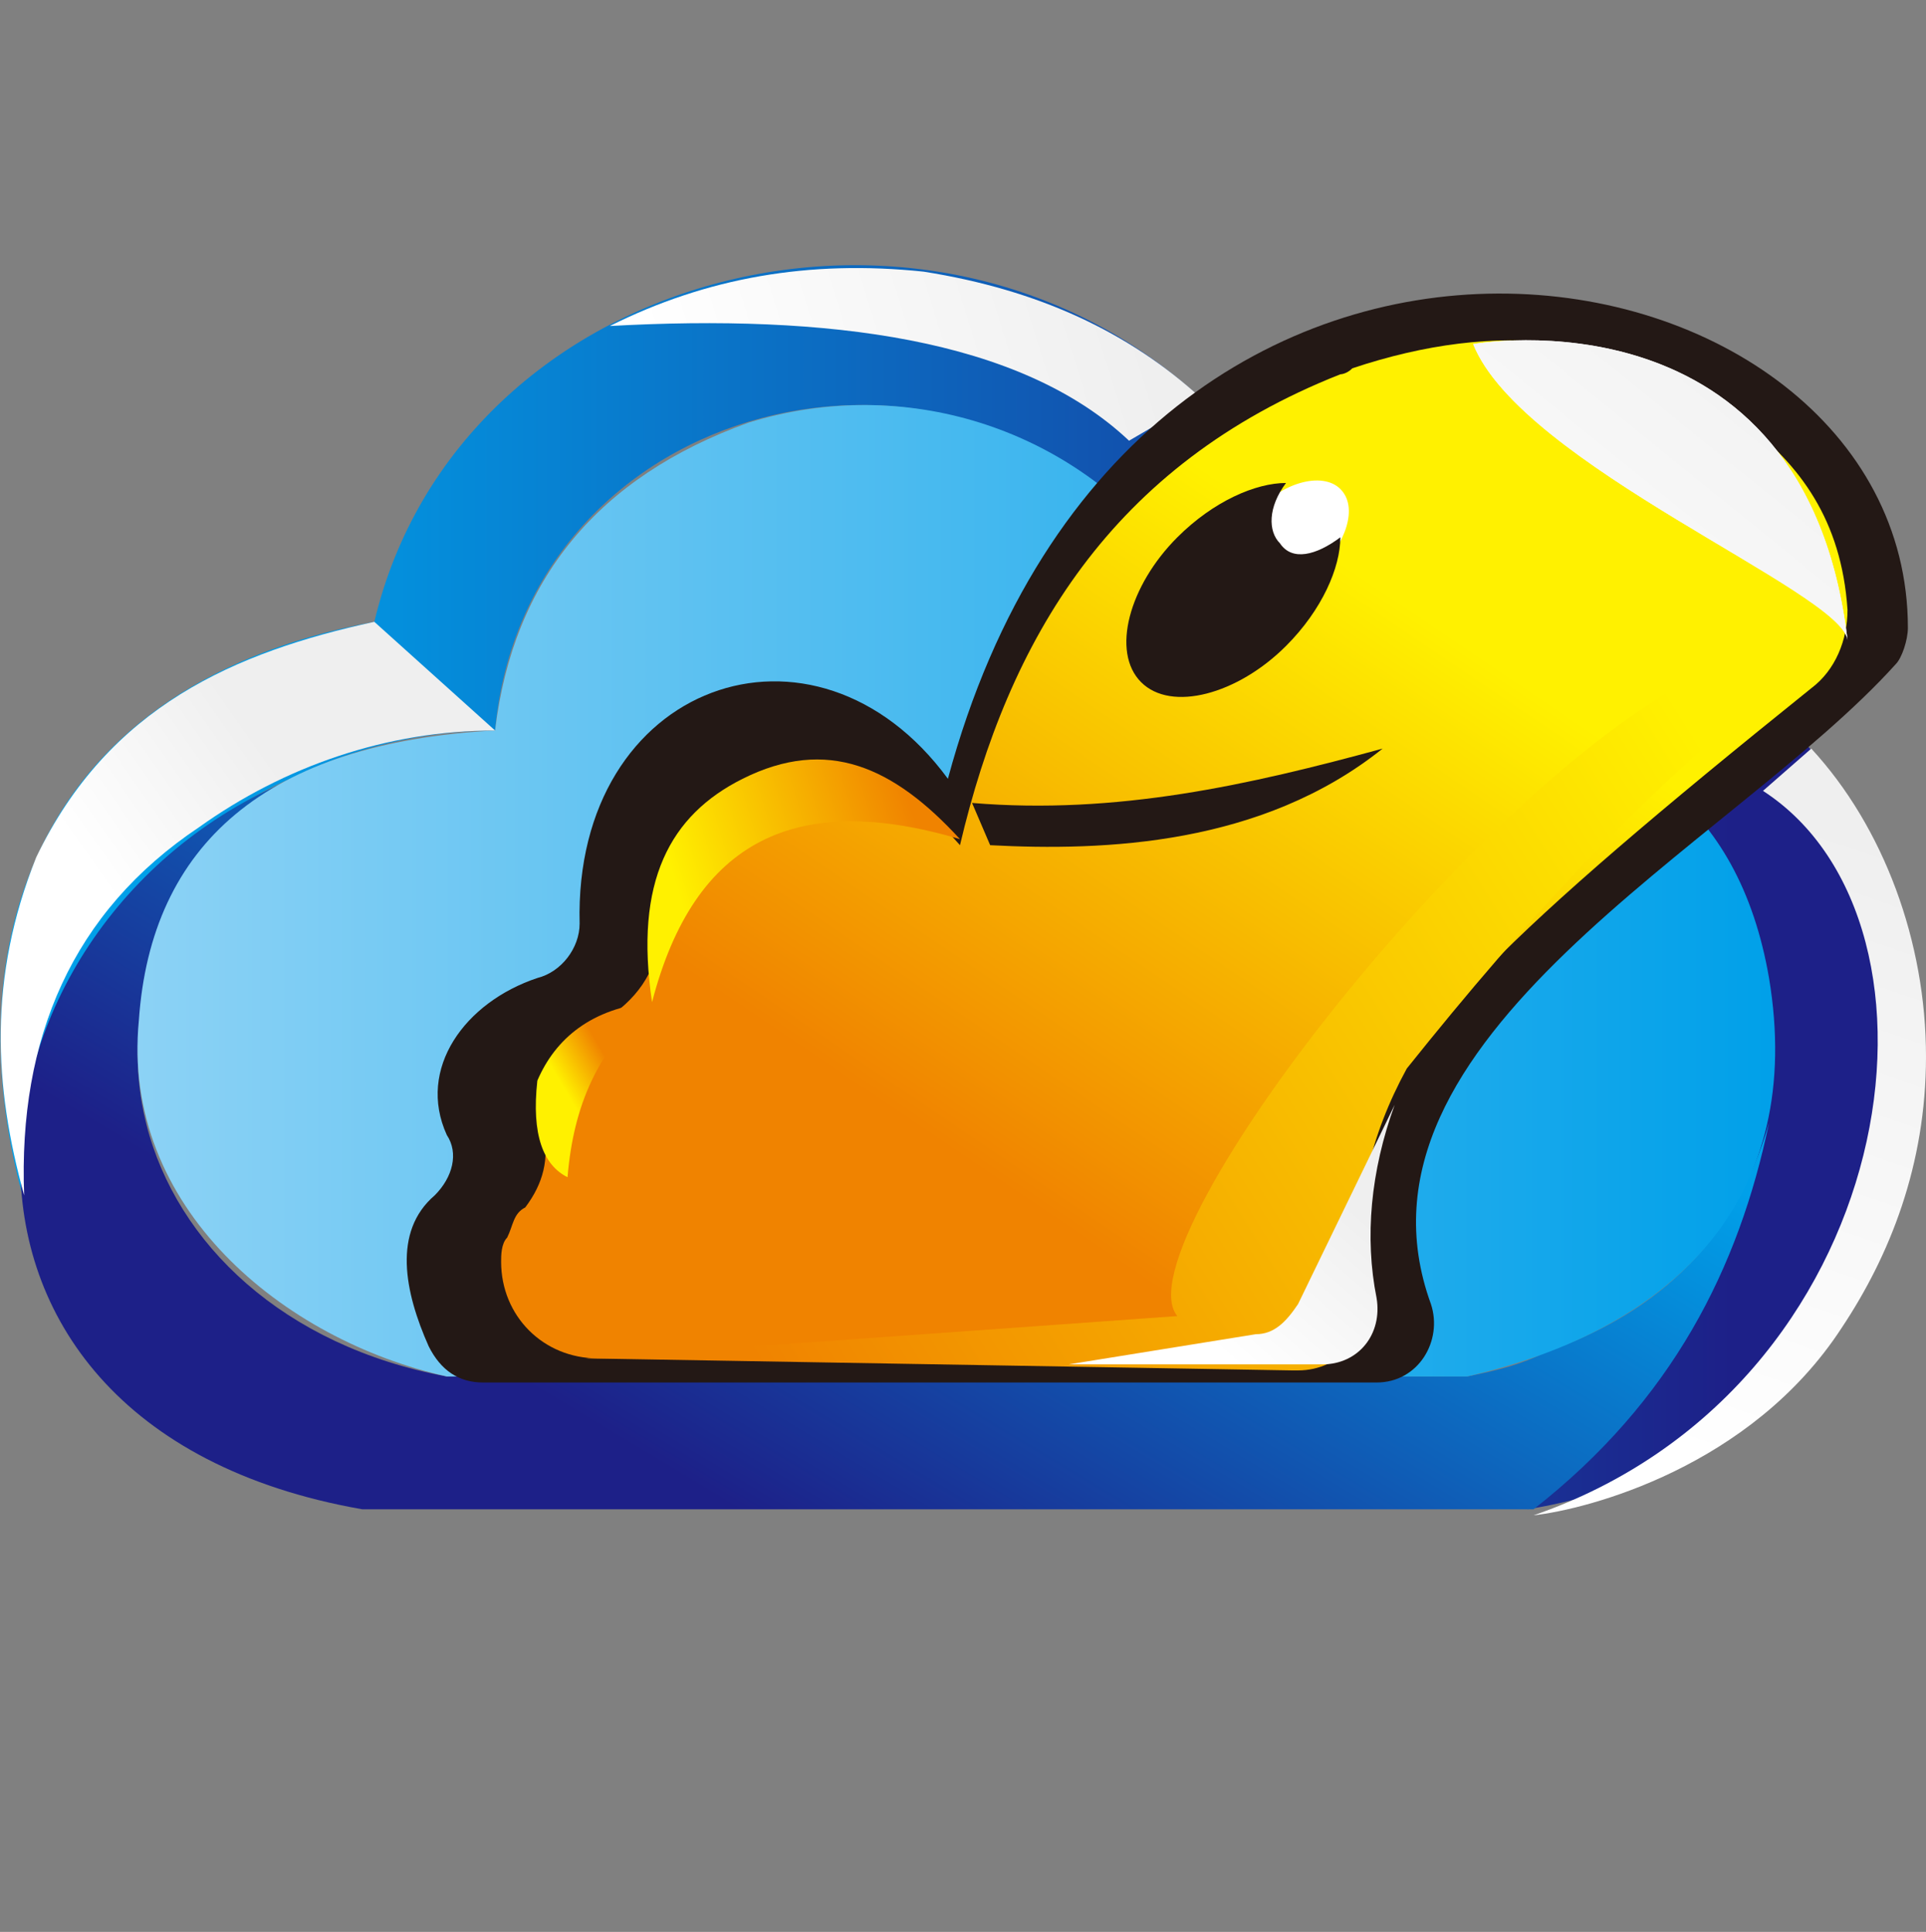 <?xml version="1.0" encoding="utf-8"?>
<!-- Generator: Adobe Illustrator 25.4.1, SVG Export Plug-In . SVG Version: 6.00 Build 0)  -->
<svg version="1.1" id="图层_1" xmlns="http://www.w3.org/2000/svg" xmlns:xlink="http://www.w3.org/1999/xlink" x="0px" y="0px"
	 viewBox="0 0 31.9 32" style="enable-background:new 0 0 31.9 32;" xml:space="preserve">
<rect x="0" y="0" width="31.9" height="32" fill="#808080" stroke="none"/>
<style type="text/css">
	.st0{fill-rule:evenodd;clip-rule:evenodd;fill:url(#SVGID_1_);}
	.st1{fill-rule:evenodd;clip-rule:evenodd;fill:url(#SVGID_00000158719186976448033050000013838345660576224676_);}
	.st2{fill-rule:evenodd;clip-rule:evenodd;fill:url(#SVGID_00000016790445660943728580000017978039208582589592_);}
	.st3{fill-rule:evenodd;clip-rule:evenodd;fill:url(#SVGID_00000055670491039479635850000016227933609277111205_);}
	.st4{fill-rule:evenodd;clip-rule:evenodd;fill:url(#SVGID_00000178921511326344527250000017805377068779289010_);}
	.st5{fill-rule:evenodd;clip-rule:evenodd;fill:#231815;}
	.st6{fill-rule:evenodd;clip-rule:evenodd;fill:url(#SVGID_00000183241805126506459470000005526103870553075100_);}
	.st7{fill-rule:evenodd;clip-rule:evenodd;fill:#FFFFFF;}
	.st8{fill-rule:evenodd;clip-rule:evenodd;fill:url(#SVGID_00000030461677724302038210000016638380066798847874_);}
	.st9{fill-rule:evenodd;clip-rule:evenodd;fill:url(#SVGID_00000115477274937293440370000003156450709505554353_);}
	.st10{fill-rule:evenodd;clip-rule:evenodd;fill:url(#SVGID_00000011750583833545519520000009769281398466336901_);}
	.st11{fill-rule:evenodd;clip-rule:evenodd;fill:url(#SVGID_00000139998111667372697360000003969792875528185223_);}
	.st12{fill-rule:evenodd;clip-rule:evenodd;fill:url(#SVGID_00000169530802747051851340000000983135861301256875_);}
	.st13{fill-rule:evenodd;clip-rule:evenodd;fill:url(#SVGID_00000103254362489307019640000010766833731736965787_);}
	.st14{fill-rule:evenodd;clip-rule:evenodd;fill:url(#SVGID_00000104682312906935384160000010784664611992008349_);}
	.st15{fill-rule:evenodd;clip-rule:evenodd;fill:url(#SVGID_00000101794863276818972260000010473092113058358444_);}
</style>
<g>
	<g>
		
			<linearGradient id="SVGID_1_" gradientUnits="userSpaceOnUse" x1="-325.065" y1="835.3" x2="-356.945" y2="835.3" gradientTransform="matrix(1 0 0 1 356.945 -820.541)">
			<stop  offset="0.1" style="stop-color:#1D2088"/>
			<stop  offset="0.9" style="stop-color:#00A0E9"/>
		</linearGradient>
		<path class="st0" d="M8.2,12.1c0.5-5.5,7.6-7.3,11-3c2.4-0.7,4.3,0.5,4.8,2.8c6.9,0.2,6.7,8.9,1.3,13.1c8.1-1.3,9-12.9,0.5-15.1
			c-1.3-2.6-3.3-3.5-5.8-3.2C15.5,2.4,7.6,4.4,6.2,10.3c-5.9,1.1-6.9,5.7-5.8,9.6c0.3-3.2,1.7-5.8,4.4-7C5.8,12.4,7,12.1,8.2,12.1
			L8.2,12.1z"/>
		
			<linearGradient id="SVGID_00000088112563883360632960000006420850739418872221_" gradientUnits="userSpaceOnUse" x1="-296.911" y1="787.857" x2="-286.027" y2="769.743" gradientTransform="matrix(1 0 0 1 306.201 -759.913)">
			<stop  offset="0.19" style="stop-color:#1D2088"/>
			<stop  offset="0.81" style="stop-color:#00A0E9"/>
		</linearGradient>
		<path style="fill-rule:evenodd;clip-rule:evenodd;fill:url(#SVGID_00000088112563883360632960000006420850739418872221_);" d="
			M5.1,12.8C-0.8,15-2,23.6,6,25l19.4,0c2.3-1.8,3.4-4,3.9-6.4c-0.6,2.1-2,3.2-3.7,3.8c-0.4,0.2-0.8,0.3-1.3,0.4l-16.9,0
			C2,21.8,0.3,16,5.1,12.8L5.1,12.8z"/>
		
			<linearGradient id="SVGID_00000063628913646465194410000012104685091230969001_" gradientUnits="userSpaceOnUse" x1="-354.673" y1="835.38" x2="-327.51" y2="835.38" gradientTransform="matrix(1 0 0 1 356.945 -820.541)">
			<stop  offset="0" style="stop-color:#8CD2F5"/>
			<stop  offset="1" style="stop-color:#00A0E9"/>
		</linearGradient>
		<path style="fill-rule:evenodd;clip-rule:evenodd;fill:url(#SVGID_00000063628913646465194410000012104685091230969001_);" d="
			M8.2,12.1C8.5,9.6,9.9,7.9,12.4,7c2.6-0.8,5.3,0.1,6.9,2.1c1.2-0.3,2.4-0.3,3.3,0.4c0.8,0.6,1.3,1.4,1.5,2.4
			c2.8,0.1,4.7,1.4,5.2,4.3c0.6,3.6-1.5,5.8-5,6.6l-16.9,0c-2.7-0.6-5.4-2.8-5.1-5.9C2.5,14,4.4,12.3,8.2,12.1L8.2,12.1z"/>
		
			<linearGradient id="SVGID_00000099622715802341838940000012939250705602599820_" gradientUnits="userSpaceOnUse" x1="-391.51" y1="840.664" x2="-400.316" y2="844.044" gradientTransform="matrix(0.998 6.603138e-02 -6.603138e-02 0.998 465.772 -808.283)">
			<stop  offset="8.000000e-02" style="stop-color:#EFEFEF"/>
			<stop  offset="0.92" style="stop-color:#FFFFFF"/>
		</linearGradient>
		<path style="fill-rule:evenodd;clip-rule:evenodd;fill:url(#SVGID_00000099622715802341838940000012939250705602599820_);" d="
			M10.1,5.4c3.6-0.2,6.8,0.2,8.6,1.9l1.2-0.7c-1.2-1.1-2.7-1.8-4.6-2.1C13.4,4.3,11.7,4.6,10.1,5.4L10.1,5.4z"/>
		
			<linearGradient id="SVGID_00000097475381813833574600000010863010658984469126_" gradientUnits="userSpaceOnUse" x1="-482.04" y1="715.441" x2="-485.607" y2="725.799" gradientTransform="matrix(1 0 0 1 513.328 -701.642)">
			<stop  offset="1.000000e-02" style="stop-color:#EFEFEF"/>
			<stop  offset="0.99" style="stop-color:#FFFFFF"/>
		</linearGradient>
		<path style="fill-rule:evenodd;clip-rule:evenodd;fill:url(#SVGID_00000097475381813833574600000010863010658984469126_);" d="
			M25.4,25.1c6.1-2.1,7.2-9.8,3.8-12l0.8-0.7c1.2,1.3,1.9,3.2,1.9,5.1c0,1.8-0.6,3.3-1.4,4.5C29,24.3,26.3,25,25.4,25.1L25.4,25.1z"
			/>
		<path class="st5" d="M15.7,12.9c3.1-11.5,15.9-9.1,15.9-2.5c0,0.2-0.1,0.5-0.2,0.6c-2.7,3-9.3,6.2-7.7,10.6
			c0.2,0.6-0.2,1.3-0.9,1.3L8,22.9c-0.4,0-0.7-0.2-0.9-0.6c-0.4-0.9-0.6-1.9,0.1-2.5c0.3-0.3,0.4-0.7,0.2-1
			c-0.5-1.1,0.3-2.2,1.5-2.6c0.4-0.1,0.7-0.5,0.7-0.9C9.5,11.3,13.5,9.9,15.7,12.9L15.7,12.9z"/>
		
			<linearGradient id="SVGID_00000177443250745227398540000006621663483027399079_" gradientUnits="userSpaceOnUse" x1="-699.807" y1="1102.358" x2="-695.463" y2="1095.918" gradientTransform="matrix(1.838 0 0 1.838 1301.69 -2005.736)">
			<stop  offset="9.000000e-02" style="stop-color:#F08300"/>
			<stop  offset="0.91" style="stop-color:#FFF100"/>
		</linearGradient>
		<path style="fill-rule:evenodd;clip-rule:evenodd;fill:url(#SVGID_00000177443250745227398540000006621663483027399079_);" d="
			M15.9,14c0.8-3.4,2.5-6.3,6.3-7.8c0,0,0.1,0,0.2-0.1C24.8,5.3,27,5.5,28.9,7c0.9,0.7,1.6,1.6,1.7,3.1c0,0.5-0.2,1-0.6,1.3
			c-5.1,4.1-6.8,5.8-7.2,7.4c-0.3,0.7-0.4,1.4-0.3,2c0.1,0.9-0.6,1.8-1.6,1.7L9.9,22.5c-0.9,0-1.6-0.7-1.6-1.6c0-0.1,0-0.3,0.1-0.4
			c0.1-0.2,0.1-0.4,0.3-0.5c0.3-0.4,0.4-0.8,0.3-1.3c-0.2-0.8,0.2-1.5,1-1.8c0.5-0.3,0.9-0.8,0.9-1.4c0-1,0.3-1.7,0.9-2.2
			C13.1,12.3,14.5,12.4,15.9,14L15.9,14z"/>
		<path class="st7" d="M22.2,8.1c0.3,0.3,0.1,0.9-0.4,1.4c-0.5,0.5-1.1,0.7-1.4,0.4c-0.3-0.3-0.1-0.9,0.4-1.4
			C21.2,8,21.9,7.8,22.2,8.1L22.2,8.1z"/>
		<path class="st5" d="M16.1,13.3c2.4,0.2,4.6-0.3,6.8-0.9c-2,1.6-4.6,1.7-6.5,1.6L16.1,13.3L16.1,13.3z"/>
		
			<linearGradient id="SVGID_00000180337387944248433550000003750172649208670093_" gradientUnits="userSpaceOnUse" x1="11.48" y1="25.257" x2="31.299" y2="12.873">
			<stop  offset="0.1" style="stop-color:#F08300"/>
			<stop  offset="0.9" style="stop-color:#FFF100"/>
		</linearGradient>
		<path style="fill-rule:evenodd;clip-rule:evenodd;fill:url(#SVGID_00000180337387944248433550000003750172649208670093_);" d="
			M30,10.9c-2.7,2.1-4.7,4.3-6.7,6.8c-0.6,1.1-0.9,2.3-0.7,3.4c0,0.1,0,0.2,0.1,0.3c0,0,0,0.1,0,0.1c0,0.6-0.5,1.2-1.2,1.2h-0.1
			L9.7,22.5l9.8-0.7c-1-1.2,5.5-9.6,9.3-10.9L30,10.9z"/>
		<path class="st5" d="M22.2,8.9c0,0.5-0.3,1.2-0.9,1.8c-0.8,0.8-1.9,1.1-2.4,0.6c-0.5-0.5-0.2-1.6,0.6-2.4C20.1,8.3,20.8,8,21.3,8
			c-0.3,0.4-0.3,0.8-0.1,1C21.4,9.3,21.8,9.2,22.2,8.9L22.2,8.9z"/>
		
			<linearGradient id="SVGID_00000010290450624778715820000014739488479428322970_" gradientUnits="userSpaceOnUse" x1="-364.638" y1="793.998" x2="-369.094" y2="795.361" gradientTransform="matrix(1 0 0 1 380.085 -780.414)">
			<stop  offset="6.000000e-02" style="stop-color:#F08300"/>
			<stop  offset="0.94" style="stop-color:#FFF100"/>
		</linearGradient>
		<path style="fill-rule:evenodd;clip-rule:evenodd;fill:url(#SVGID_00000010290450624778715820000014739488479428322970_);" d="
			M10.8,16.6c0.7-2.7,2.4-3.5,5.1-2.7c-1.1-1.2-2.2-1.7-3.6-1C11.1,13.5,10.5,14.6,10.8,16.6L10.8,16.6z"/>
		
			<linearGradient id="SVGID_00000047769763375101387260000012225499406156702890_" gradientUnits="userSpaceOnUse" x1="-369.622" y1="798.288" x2="-370.663" y2="798.889" gradientTransform="matrix(1 0 0 1 379.989 -780.544)">
			<stop  offset="0.14" style="stop-color:#F08300"/>
			<stop  offset="0.86" style="stop-color:#FFF100"/>
		</linearGradient>
		<path style="fill-rule:evenodd;clip-rule:evenodd;fill:url(#SVGID_00000047769763375101387260000012225499406156702890_);" d="
			M10.8,16.6c-1,0.1-1.6,0.6-1.9,1.3c-0.1,0.9,0.1,1.4,0.5,1.6C9.5,18.3,9.9,17.4,10.8,16.6L10.8,16.6z"/>
		
			<linearGradient id="SVGID_00000022528246821877283280000001712057990754389166_" gradientUnits="userSpaceOnUse" x1="-466.841" y1="785.312" x2="-469.183" y2="788.005" gradientTransform="matrix(1 0 0 1 489.304 -765.47)">
			<stop  offset="4.000000e-02" style="stop-color:#EFEFEF"/>
			<stop  offset="0.96" style="stop-color:#FFFFFF"/>
		</linearGradient>
		<path style="fill-rule:evenodd;clip-rule:evenodd;fill:url(#SVGID_00000022528246821877283280000001712057990754389166_);" d="
			M23.1,18.3c-0.4,1.1-0.5,2.2-0.3,3.2c0.1,0.6-0.3,1.1-0.9,1.1l-4.2,0l3.1-0.5c0.3,0,0.5-0.2,0.7-0.5L23.1,18.3L23.1,18.3z"/>
		
			<linearGradient id="SVGID_00000041980854454695442330000001643931725666264218_" gradientUnits="userSpaceOnUse" x1="-470.605" y1="883.652" x2="-476.684" y2="891.16" gradientTransform="matrix(1 0 0 1 500.966 -879.033)">
			<stop  offset="4.000000e-02" style="stop-color:#EFEFEF"/>
			<stop  offset="0.96" style="stop-color:#FFFFFF"/>
		</linearGradient>
		<path style="fill-rule:evenodd;clip-rule:evenodd;fill:url(#SVGID_00000041980854454695442330000001643931725666264218_);" d="
			M30.6,10.6c-0.1-0.8-5.4-2.9-6.2-4.9C24.4,5.7,29.9,4.7,30.6,10.6z"/>
		
			<linearGradient id="SVGID_00000157272110936838429430000004961147189940033684_" gradientUnits="userSpaceOnUse" x1="-355.447" y1="836.373" x2="-351.229" y2="833.419" gradientTransform="matrix(1 0 0 1 356.945 -820.541)">
			<stop  offset="0.16" style="stop-color:#FFFFFF"/>
			<stop  offset="0.84" style="stop-color:#EFEFEF"/>
		</linearGradient>
		<path style="fill-rule:evenodd;clip-rule:evenodd;fill:url(#SVGID_00000157272110936838429430000004961147189940033684_);" d="
			M8.2,12.1l-2-1.8c-2.3,0.5-4.4,1.4-5.6,3.9c-0.8,2-0.7,3.8-0.2,5.6c-0.1-2.6,0.8-4.7,2.9-6.1C4.7,12.7,6.4,12.1,8.2,12.1L8.2,12.1
			z"/>
		
			<linearGradient id="SVGID_00000152953426035076267460000003788646387675676605_" gradientUnits="userSpaceOnUse" x1="22.688" y1="21.201" x2="22.728" y2="21.175">
			<stop  offset="0.1" style="stop-color:#F08300"/>
			<stop  offset="0.9" style="stop-color:#FFF100"/>
		</linearGradient>
		<path style="fill-rule:evenodd;clip-rule:evenodd;fill:url(#SVGID_00000152953426035076267460000003788646387675676605_);" d="
			M22.7,21.3c0-0.1,0-0.2-0.1-0.3C22.7,21.1,22.7,21.2,22.7,21.3z"/>
	</g>
	
		<linearGradient id="SVGID_00000015342340734170246420000005644780795769331850_" gradientUnits="userSpaceOnUse" x1="-470.605" y1="883.652" x2="-476.684" y2="891.16" gradientTransform="matrix(1 0 0 1 500.966 -879.033)">
		<stop  offset="4.000000e-02" style="stop-color:#EFEFEF"/>
		<stop  offset="0.96" style="stop-color:#FFFFFF"/>
	</linearGradient>
	<path style="fill-rule:evenodd;clip-rule:evenodd;fill:url(#SVGID_00000015342340734170246420000005644780795769331850_);" d="
		M30.6,10.6c-0.1-0.8-5.4-2.9-6.2-4.9C24.4,5.7,29.9,4.7,30.6,10.6z"/>
</g>
</svg>
